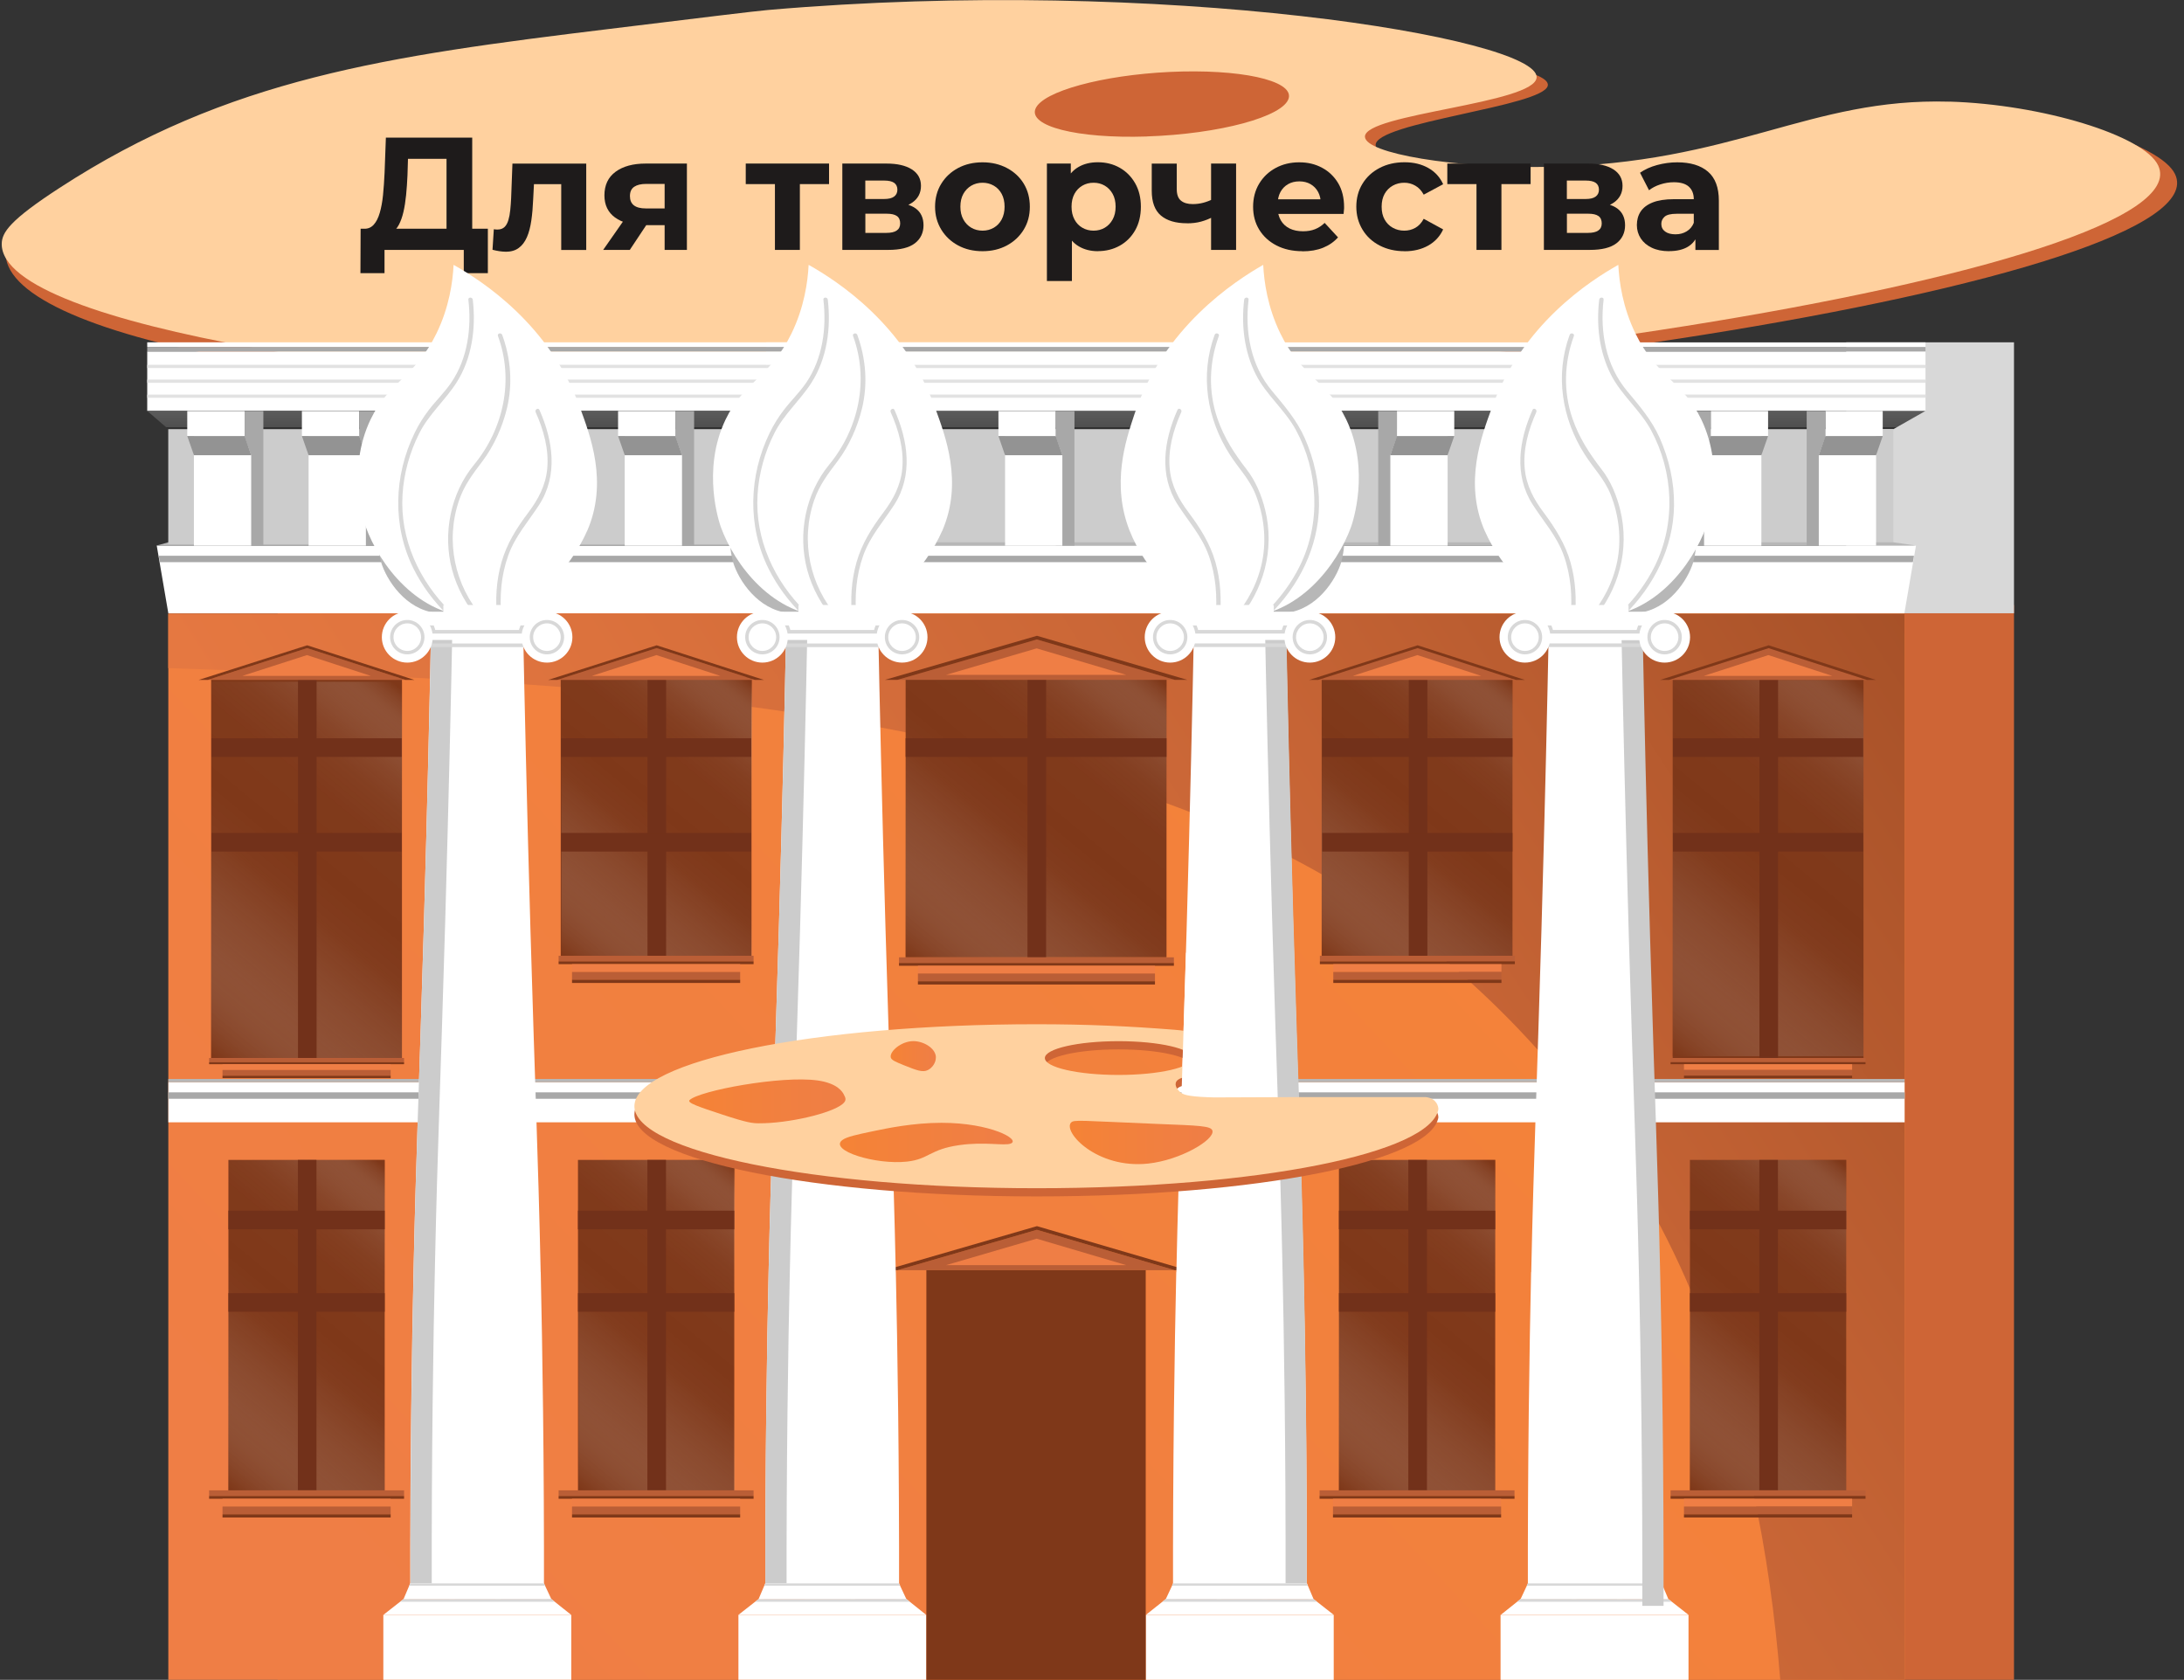 <?xml version="1.0" encoding="UTF-8"?> <svg xmlns="http://www.w3.org/2000/svg" xmlns:xlink="http://www.w3.org/1999/xlink" id="_Слой_1" data-name="Слой 1" viewBox="0 0 351.87 270.63"><rect x="0" y="0" width="351.87" height="270.63" fill="#333333" stroke="none"/><defs><style> .cls-1 { fill: #b7b7b7; } .cls-2 { fill: #939393; } .cls-3 { fill: #fff; } .cls-4 { fill: url(#_Безымянный_градиент_23-4); } .cls-4, .cls-5, .cls-6, .cls-7, .cls-8, .cls-9, .cls-10, .cls-11, .cls-12 { opacity: .5; } .cls-13 { fill: #d8d8d8; } .cls-14 { fill: url(#_Безымянный_градиент_18-4); } .cls-15 { fill: url(#_Безымянный_градиент_18); } .cls-16 { fill: #e2e2e2; } .cls-17 { fill: url(#_Безымянный_градиент_17); } .cls-18 { clip-path: url(#clippath-2); } .cls-19 { fill: #7f3819; } .cls-5 { fill: url(#_Безымянный_градиент_23-2); } .cls-20 { fill: #1e1b1b; } .cls-6 { fill: url(#_Безымянный_градиент_23-3); } .cls-21 { clip-path: url(#clippath-1); } .cls-7 { fill: url(#_Безымянный_градиент_23-9); } .cls-8 { fill: url(#_Безымянный_градиент_23); } .cls-22 { stroke: #72311a; stroke-miterlimit: 10; stroke-width: 3px; } .cls-22, .cls-23 { fill: none; } .cls-9 { fill: url(#_Безымянный_градиент_23-7); } .cls-24 { fill: #ffd19f; } .cls-25 { fill: #ef7e45; } .cls-26 { clip-path: url(#clippath); } .cls-10 { fill: url(#_Безымянный_градиент_23-6); } .cls-27 { clip-path: url(#clippath-3); } .cls-28 { fill: url(#_Безымянный_градиент_18-3); } .cls-29 { fill: url(#_Безымянный_градиент_18-5); } .cls-30 { fill: #ccc; } .cls-11 { fill: url(#_Безымянный_градиент_23-5); } .cls-31 { fill: #ce6536; } .cls-32 { fill: url(#_Безымянный_градиент_33); } .cls-33 { fill: #a8a8a8; } .cls-34 { fill: url(#_Безымянный_градиент_18-2); } .cls-12 { fill: url(#_Безымянный_градиент_23-8); } .cls-35 { fill: #ba5e36; } </style><linearGradient id="_Безымянный_градиент_17" data-name="Безымянный градиент 17" x1="166.97" y1="-77.36" x2="166.97" y2="209.15" gradientUnits="userSpaceOnUse"><stop offset=".44" stop-color="#adadad"></stop><stop offset=".45" stop-color="#a7a7a7"></stop><stop offset=".47" stop-color="#989898"></stop><stop offset=".48" stop-color="#7f7f7f"></stop><stop offset=".5" stop-color="#5d5d5d"></stop><stop offset=".51" stop-color="#4f4f4f"></stop><stop offset=".51" stop-color="#434343"></stop><stop offset=".51" stop-color="#303030"></stop></linearGradient><linearGradient id="_Безымянный_градиент_18" data-name="Безымянный градиент 18" x1="262.48" y1="95.73" x2="57.46" y2="286.84" gradientUnits="userSpaceOnUse"><stop offset="0" stop-color="#f58336"></stop><stop offset=".93" stop-color="#ef7e45"></stop></linearGradient><linearGradient id="_Безымянный_градиент_33" data-name="Безымянный градиент 33" x1="387.41" y1="327.69" x2="-45.23" y2="47.13" gradientTransform="translate(0 369.49) scale(1 -1)" gradientUnits="userSpaceOnUse"><stop offset="0" stop-color="#7f3819"></stop><stop offset="0" stop-color="#7f3819"></stop><stop offset=".19" stop-color="#a75128"></stop><stop offset=".37" stop-color="#c66435"></stop><stop offset=".54" stop-color="#dc723d"></stop><stop offset=".71" stop-color="#ea7b43"></stop><stop offset=".86" stop-color="#ef7e45"></stop></linearGradient><linearGradient id="_Безымянный_градиент_23" data-name="Безымянный градиент 23" x1="199.02" y1="249.07" x2="250.56" y2="186.49" gradientUnits="userSpaceOnUse"><stop offset=".22" stop-color="#7f3819"></stop><stop offset=".23" stop-color="#844022" stop-opacity=".96"></stop><stop offset=".31" stop-color="#b08471" stop-opacity=".62"></stop><stop offset=".38" stop-color="#d2b9ae" stop-opacity=".35"></stop><stop offset=".46" stop-color="#eadfdb" stop-opacity=".16"></stop><stop offset=".52" stop-color="#f9f7f5" stop-opacity=".04"></stop><stop offset=".58" stop-color="#fff" stop-opacity="0"></stop><stop offset=".69" stop-color="#fcfbfb" stop-opacity=".02"></stop><stop offset=".75" stop-color="#f5efed" stop-opacity=".08"></stop><stop offset=".79" stop-color="#e8dbd6" stop-opacity=".18"></stop><stop offset=".82" stop-color="#d5bfb5" stop-opacity=".32"></stop><stop offset=".86" stop-color="#bd9989" stop-opacity=".51"></stop><stop offset=".88" stop-color="#a06c55" stop-opacity=".74"></stop><stop offset=".91" stop-color="#7f3819"></stop></linearGradient><linearGradient id="_Безымянный_градиент_23-2" data-name="Безымянный градиент 23" x1="135.46" y1="169.99" x2="190.83" y2="102.75" xlink:href="#_Безымянный_градиент_23"></linearGradient><clipPath id="clippath"><rect class="cls-23" x="122.83" y="100.76" width="22.5" height="1.01"></rect></clipPath><clipPath id="clippath-1"><rect class="cls-23" x="65.62" y="100.76" width="22.5" height="1.01"></rect></clipPath><linearGradient id="_Безымянный_градиент_23-3" data-name="Безымянный градиент 23" x1="200.53" y1="165.26" x2="249.42" y2="105.89" xlink:href="#_Безымянный_градиент_23"></linearGradient><linearGradient id="_Безымянный_градиент_23-4" data-name="Безымянный градиент 23" x1="78.04" y1="165.26" x2="126.93" y2="105.89" xlink:href="#_Безымянный_градиент_23"></linearGradient><clipPath id="clippath-2"><rect class="cls-23" x="188.53" y="100.76" width="22.5" height="1.01" transform="translate(399.55 202.54) rotate(-180)"></rect></clipPath><linearGradient id="_Безымянный_градиент_23-5" data-name="Безымянный градиент 23" x1="250.86" y1="181.14" x2="310.69" y2="108.48" xlink:href="#_Безымянный_градиент_23"></linearGradient><clipPath id="clippath-3"><rect class="cls-23" x="245.69" y="100.76" width="22.5" height="1.01" transform="translate(513.87 202.54) rotate(-180)"></rect></clipPath><linearGradient id="_Безымянный_градиент_23-6" data-name="Безымянный градиент 23" x1="15.39" y1="181.43" x2="75.23" y2="108.76" xlink:href="#_Безымянный_градиент_23"></linearGradient><linearGradient id="_Безымянный_градиент_23-7" data-name="Безымянный градиент 23" x1="76.52" x2="128.05" xlink:href="#_Безымянный_градиент_23"></linearGradient><linearGradient id="_Безымянный_градиент_23-8" data-name="Безымянный градиент 23" x1="255.57" x2="307.11" xlink:href="#_Безымянный_градиент_23"></linearGradient><linearGradient id="_Безымянный_градиент_23-9" data-name="Безымянный градиент 23" x1="20.11" x2="71.64" y2="186.49" xlink:href="#_Безымянный_градиент_23"></linearGradient><linearGradient id="_Безымянный_градиент_18-2" data-name="Безымянный градиент 18" x1="172.36" y1="184.05" x2="195.35" y2="184.05" xlink:href="#_Безымянный_градиент_18"></linearGradient><linearGradient id="_Безымянный_градиент_18-3" data-name="Безымянный градиент 18" x1="135.32" y1="184.05" x2="163.17" y2="184.05" xlink:href="#_Безымянный_градиент_18"></linearGradient><linearGradient id="_Безымянный_градиент_18-4" data-name="Безымянный градиент 18" x1="111.04" y1="177.44" x2="136.22" y2="177.44" xlink:href="#_Безымянный_градиент_18"></linearGradient><linearGradient id="_Безымянный_градиент_18-5" data-name="Безымянный градиент 18" x1="143.49" y1="170.15" x2="150.78" y2="170.15" xlink:href="#_Безымянный_градиент_18"></linearGradient></defs><rect class="cls-31" x="44.74" y="97.47" width="279.74" height="173.16"></rect><rect class="cls-13" x="297.45" y="55.15" width="27.03" height="43.65"></rect><g><path class="cls-31" d="m316.4,17.72c-22.85-.66-34.66,10.04-65.21,10.55-14.87.25-29.46-2.15-29.56-4.88-.14-3.69,27.09-6.23,27.74-9.6.96-4.92-52.98-8.87-101.56-6.45C87.62,10.34,16.22,24.13,3.83,35.44c-14.68,13.41,26.26,27.02,112.03,29.52,101.19,2.95,242.78-19.92,234.56-36.92-2.34-4.85-19-9.89-34.02-10.32Zm-131.17,20.55c-11.35,0-19.32-1.57-18.15-3.49s10.62-3.44,21.51-3.56c11.23-.12,20.08,1.34,19.42,3.32-.68,2.03-11.05,3.72-22.78,3.73Z"></path><path class="cls-24" d="m314.08,16.38c-22.68-.66-34.53,10.01-64.86,10.51-14.77.24-29.23-2.15-29.31-4.86-.1-3.72,27.48-5.32,27.66-9.57.27-6.34-60.2-16.37-123.83-10.85-2.08.18-9.93,1.14-25.64,3.06C62.34,9.03,36.76,12.59,9.58,30.28,1.6,35.47.31,37.44.28,39.27c-.19,13.66,69.93,22.89,114.13,24.18,100.48,2.93,241.24-19.86,233.3-36.79-2.26-4.83-18.73-9.85-33.63-10.29Zm-129.31,5.61c-11.31.37-19.17-1.68-17.92-4.52,1.22-2.76,10.74-5.36,21.59-5.88,11.2-.53,19.94,1.32,19.19,4.22-.77,2.98-11.18,5.79-22.87,6.17Z"></path><g><path class="cls-20" d="m58.07,44.01l.03-7.16h20.5v7.16h-3.88v-3.75h-12.77v3.75h-3.88Zm5.07-6.59l-4.47-.57c.62.02,1.13-.2,1.54-.65.41-.45.73-1.08.97-1.9.24-.82.42-1.78.53-2.88.11-1.1.19-2.3.25-3.59l.21-5.66h13.91v16.24h-4.14v-12.82h-6.21l-.08,2.64c-.05,1.12-.12,2.18-.22,3.18s-.24,1.91-.43,2.73c-.19.82-.44,1.51-.74,2.08-.3.57-.68.97-1.12,1.22Z"></path><path class="cls-20" d="m81.44,40.55c-.31,0-.64-.03-.98-.08-.35-.05-.72-.13-1.11-.23l.21-3.31c.1.02.21.03.31.04.1,0,.2.01.28.01.48,0,.86-.14,1.14-.41s.48-.65.62-1.12c.14-.47.24-1.01.3-1.62s.11-1.23.14-1.89l.21-5.58h11.89v13.91h-4.03v-11.58l.91.98h-6.1l.85-1.03-.18,3.49c-.05,1.24-.15,2.38-.3,3.41s-.38,1.93-.71,2.68-.77,1.33-1.32,1.73c-.55.41-1.26.61-2.12.61Z"></path><path class="cls-20" d="m97.18,40.26l3.7-5.3h4.11l-3.52,5.3h-4.29Zm9.9,0v-4.63l.57.65h-3.85c-2,0-3.57-.41-4.71-1.24s-1.71-2.02-1.71-3.57c0-1.65.6-2.92,1.8-3.8,1.2-.88,2.81-1.32,4.85-1.32h6.64v13.91h-3.59Zm0-5.87v-5.79l.57,1.03h-3.54c-.83,0-1.47.15-1.93.46-.46.31-.69.81-.69,1.5,0,1.33.85,1.99,2.56,1.99h3.59l-.57.8Z"></path><path class="cls-20" d="m124.85,40.26v-11.53l.91.93h-5.61v-3.31h13.42v3.31h-5.61l.91-.93v11.53h-4.01Z"></path><path class="cls-20" d="m135.71,40.26v-13.91h7.11c1.74,0,3.1.31,4.09.94.98.63,1.47,1.51,1.47,2.65s-.46,2.03-1.38,2.68c-.92.65-2.14.97-3.66.97l.41-.93c1.69,0,2.95.31,3.79.93.84.62,1.25,1.53,1.25,2.71s-.46,2.19-1.4,2.9c-.93.71-2.35,1.06-4.27,1.06h-7.42Zm3.7-8.2h3.05c.71,0,1.24-.13,1.59-.39s.53-.63.53-1.11-.18-.87-.53-1.11c-.35-.24-.88-.36-1.59-.36h-3.05v2.97Zm0,5.46h3.39c.74,0,1.3-.12,1.67-.38.37-.25.56-.63.56-1.15s-.17-.93-.52-1.18-.89-.38-1.63-.38h-3.46v3.08Z"></path><path class="cls-20" d="m158.3,40.47c-1.48,0-2.8-.31-3.94-.93-1.15-.62-2.05-1.47-2.71-2.55-.66-1.08-1-2.31-1-3.68s.33-2.63,1-3.71c.66-1.08,1.57-1.92,2.71-2.53,1.15-.61,2.46-.92,3.94-.92s2.77.31,3.93.92c1.15.61,2.06,1.45,2.71,2.52.65,1.07.98,2.31.98,3.72s-.33,2.61-.98,3.68c-.66,1.08-1.56,1.93-2.71,2.55-1.16.62-2.46.93-3.93.93Zm0-3.31c.67,0,1.27-.16,1.81-.47.53-.31.96-.75,1.27-1.33s.47-1.26.47-2.06-.16-1.5-.47-2.07-.73-1.01-1.27-1.32c-.54-.31-1.14-.47-1.81-.47s-1.28.16-1.81.47c-.53.31-.96.75-1.28,1.32-.32.57-.48,1.26-.48,2.07s.16,1.48.48,2.06c.32.58.75,1.02,1.28,1.33.53.31,1.14.47,1.81.47Z"></path><path class="cls-20" d="m168.67,45.28v-18.93h3.85v2.84l-.08,4.14.26,4.11v7.83h-4.03Zm8.22-4.81c-1.17,0-2.2-.26-3.08-.78-.88-.52-1.56-1.31-2.06-2.37-.49-1.06-.74-2.4-.74-4.02s.23-2.98.7-4.03c.47-1.05,1.14-1.84,2.02-2.35.88-.52,1.93-.78,3.15-.78,1.31,0,2.49.3,3.53.89s1.87,1.43,2.48,2.5c.61,1.07.92,2.33.92,3.77s-.31,2.73-.92,3.8c-.61,1.07-1.44,1.9-2.48,2.48s-2.22.88-3.53.88Zm-.7-3.31c.67,0,1.27-.16,1.8-.47.53-.31.95-.75,1.27-1.33.32-.58.48-1.26.48-2.06s-.16-1.5-.48-2.07c-.32-.57-.74-1.01-1.27-1.32-.53-.31-1.12-.47-1.8-.47s-1.28.16-1.81.47c-.53.31-.96.75-1.27,1.32s-.47,1.26-.47,2.07.16,1.48.47,2.06.73,1.02,1.27,1.33c.53.31,1.14.47,1.81.47Z"></path><path class="cls-20" d="m191.24,35.97c-1.83,0-3.23-.42-4.21-1.25s-1.47-2.17-1.47-3.99v-4.37h4.03v4.11c0,.86.22,1.48.67,1.85s1.08.56,1.89.56c.59,0,1.15-.07,1.69-.21.54-.14,1.06-.34,1.56-.59v2.87c-.57.31-1.2.56-1.89.75s-1.45.28-2.28.28Zm3.88,4.29v-13.91h4.03v13.91h-4.03Z"></path><path class="cls-20" d="m209.83,40.47c-1.59,0-2.98-.31-4.18-.93-1.2-.62-2.12-1.47-2.78-2.55-.66-1.08-.98-2.31-.98-3.68s.32-2.63.97-3.71c.65-1.08,1.53-1.92,2.65-2.53,1.12-.61,2.39-.92,3.8-.92s2.59.29,3.68.87c1.09.58,1.96,1.41,2.6,2.48s.96,2.37.96,3.87c0,.16,0,.33-.03.53-.02.2-.04.38-.05.56h-11.3v-2.35h9.18l-1.55.7c0-.72-.15-1.35-.44-1.89s-.7-.95-1.21-1.25c-.52-.3-1.12-.45-1.81-.45s-1.3.15-1.82.45-.93.72-1.23,1.27c-.29.54-.44,1.19-.44,1.93v.62c0,.76.17,1.43.5,2s.81,1.02,1.42,1.32c.61.3,1.33.45,2.16.45.74,0,1.39-.11,1.95-.34.56-.22,1.07-.56,1.54-1.01l2.15,2.33c-.64.72-1.44,1.28-2.4,1.67-.97.39-2.08.58-3.33.58Z"></path><path class="cls-20" d="m226.28,40.47c-1.5,0-2.83-.31-4.01-.92-1.17-.61-2.09-1.46-2.75-2.55-.66-1.09-1-2.32-1-3.7s.33-2.63,1-3.71c.66-1.08,1.58-1.92,2.75-2.53,1.17-.61,2.51-.92,4.01-.92s2.74.31,3.83.92c1.09.61,1.89,1.49,2.4,2.62l-3.13,1.68c-.36-.65-.81-1.14-1.36-1.45-.54-.31-1.13-.47-1.77-.47-.69,0-1.31.16-1.86.47-.55.31-.99.75-1.31,1.32-.32.57-.48,1.26-.48,2.07s.16,1.5.48,2.07c.32.57.75,1.01,1.31,1.32.55.31,1.17.47,1.86.47.64,0,1.23-.15,1.77-.45.54-.3,1-.79,1.36-1.46l3.13,1.71c-.52,1.12-1.32,1.99-2.4,2.6-1.09.61-2.36.92-3.83.92Z"></path><path class="cls-20" d="m237.88,40.26v-11.53l.91.93h-5.61v-3.31h13.42v3.31h-5.61l.91-.93v11.53h-4.01Z"></path><path class="cls-20" d="m248.74,40.26v-13.91h7.11c1.74,0,3.1.31,4.09.94.98.63,1.47,1.51,1.47,2.65s-.46,2.03-1.38,2.68c-.92.65-2.14.97-3.66.97l.41-.93c1.69,0,2.95.31,3.79.93.84.62,1.25,1.53,1.25,2.71s-.46,2.19-1.4,2.9c-.93.71-2.35,1.06-4.27,1.06h-7.42Zm3.7-8.2h3.05c.71,0,1.24-.13,1.59-.39s.53-.63.53-1.11-.18-.87-.53-1.11c-.35-.24-.88-.36-1.59-.36h-3.05v2.97Zm0,5.46h3.39c.74,0,1.3-.12,1.67-.38.37-.25.56-.63.56-1.15s-.17-.93-.52-1.18-.89-.38-1.63-.38h-3.46v3.08Z"></path><path class="cls-20" d="m268.91,40.47c-1.09,0-2.02-.19-2.79-.56-.78-.37-1.37-.88-1.78-1.51-.41-.64-.62-1.35-.62-2.15s.2-1.55.61-2.17c.41-.62,1.05-1.11,1.93-1.46.88-.35,2.03-.53,3.44-.53h3.7v2.35h-3.26c-.95,0-1.6.16-1.95.47-.35.31-.53.7-.53,1.16,0,.52.2.93.61,1.23.4.3.96.45,1.67.45s1.28-.16,1.81-.48c.53-.32.92-.79,1.16-1.41l.62,1.86c-.29.9-.83,1.58-1.6,2.04s-1.78.7-3,.7Zm4.24-.21v-2.71l-.26-.59v-4.86c0-.86-.26-1.53-.79-2.02-.53-.48-1.33-.72-2.42-.72-.74,0-1.47.12-2.18.35-.72.23-1.32.55-1.82.94l-1.45-2.82c.76-.53,1.67-.95,2.74-1.24,1.07-.29,2.15-.44,3.26-.44,2.12,0,3.77.5,4.94,1.5,1.17,1,1.76,2.56,1.76,4.68v7.94h-3.77Z"></path></g></g><g><g><rect class="cls-3" x="23.72" y="56.62" width="177.84" height="9.58"></rect><rect class="cls-33" x="23.72" y="55.89" width="177.84" height=".73"></rect><rect class="cls-3" x="23.72" y="55.15" width="177.84" height=".73"></rect><g><polygon class="cls-3" points="201.55 87.89 25.25 87.89 27.12 98.81 201.55 98.81 201.55 87.89"></polygon><polygon class="cls-33" points="201.55 89.53 25.57 89.53 25.75 90.57 201.55 90.57 201.55 89.53"></polygon><polygon class="cls-1" points="201.55 87.37 27.12 87.37 25.25 87.89 201.55 87.89 201.55 87.37"></polygon></g><rect class="cls-16" x="23.72" y="63.57" width="177.84" height=".52"></rect><rect class="cls-16" x="23.72" y="61.15" width="177.84" height=".52"></rect><rect class="cls-16" x="23.72" y="58.77" width="177.84" height=".52"></rect></g><g><rect class="cls-3" x="123.44" y="56.62" width="186.78" height="9.58" transform="translate(433.66 122.82) rotate(-180)"></rect><path class="cls-17" d="m23.72,66.2c95.5,0,191,0,286.5,0l-5.17,2.94H27.12c-1.13-.98-2.27-1.96-3.4-2.94Z"></path><rect class="cls-33" x="123.44" y="55.89" width="186.78" height=".73" transform="translate(433.66 112.51) rotate(-180)"></rect><rect class="cls-3" x="123.44" y="55.15" width="186.78" height=".73" transform="translate(433.66 111.04) rotate(-180)"></rect><rect class="cls-30" x="27.12" y="69.13" width="277.94" height="18.53" transform="translate(332.17 156.8) rotate(180)"></rect><g><polygon class="cls-3" points="123.44 87.89 308.69 87.89 306.81 98.86 123.44 98.86 123.44 87.89"></polygon><polygon class="cls-33" points="123.44 89.53 308.37 89.53 308.19 90.57 123.44 90.57 123.44 89.53"></polygon><polygon class="cls-1" points="123.44 87.37 305.06 87.37 308.69 87.89 123.44 87.89 123.44 87.37"></polygon></g><rect class="cls-16" x="123.44" y="63.57" width="186.78" height=".52" transform="translate(433.66 127.65) rotate(-180)"></rect><rect class="cls-16" x="123.44" y="61.15" width="186.78" height=".52" transform="translate(433.66 122.82) rotate(-180)"></rect><rect class="cls-16" x="123.44" y="58.77" width="186.78" height=".52" transform="translate(433.66 118.07) rotate(-180)"></rect></g></g><rect class="cls-15" x="27.12" y="98.86" width="279.74" height="171.77"></rect><path class="cls-32" d="m286.82,270.63c-1.67-20.77-5.75-41.31-13.59-60.72-8.84-21.9-23-40.77-41.16-55.86-18.87-15.68-40.74-24.62-64.25-30.97-45.78-12.37-93.54-13.85-140.71-15.44v-8.78h279.74v171.77h-20.04Z"></path><g><rect class="cls-3" x="27.12" y="174.35" width="279.74" height="6.46"></rect><rect class="cls-33" x="27.12" y="175.98" width="279.74" height="1.04"></rect><rect class="cls-1" x="27.12" y="173.83" width="279.74" height=".52"></rect></g><g><rect class="cls-3" x="30.17" y="66.22" width="9.24" height="4.04"></rect><rect class="cls-33" x="39.41" y="66.22" width="3.02" height="21.69"></rect><path class="cls-3" d="m40.48,87.91h-9.24v-17.66h8.11c.36,1.03.76,2.06,1.12,3.09v14.57Z"></path><polygon class="cls-2" points="40.48 73.34 31.25 73.34 30.17 70.25 39.41 70.25 40.48 73.34"></polygon></g><g><rect class="cls-3" x="48.64" y="66.22" width="9.24" height="4.04"></rect><rect class="cls-33" x="57.88" y="66.22" width="3.02" height="21.69"></rect><path class="cls-3" d="m58.96,87.91h-9.24v-17.66h8.11c.36,1.03.76,2.06,1.12,3.09v14.57Z"></path><polygon class="cls-2" points="58.96 73.34 49.72 73.34 48.64 70.25 57.88 70.25 58.96 73.34"></polygon></g><g><rect class="cls-3" x="99.58" y="66.22" width="9.24" height="4.04"></rect><rect class="cls-33" x="108.81" y="66.22" width="3.02" height="21.69"></rect><path class="cls-3" d="m109.89,87.91h-9.24v-17.66h8.11c.36,1.03.76,2.06,1.12,3.09v14.57Z"></path><polygon class="cls-2" points="109.89 73.34 100.66 73.34 99.58 70.25 108.81 70.25 109.89 73.34"></polygon></g><g><path class="cls-35" d="m167.05,198.13c-7.49,2.17-14.98,4.34-22.47,6.51h44.7c-7.41-2.17-14.82-4.34-22.23-6.51Z"></path><path class="cls-25" d="m167.01,199.56c-4.86,1.42-9.72,2.84-14.58,4.26h29.01c-4.81-1.42-9.62-2.84-14.42-4.26Z"></path><path class="cls-19" d="m167.06,197.54c-8.17,2.37-16.33,4.73-24.5,7.1h2.02c7.49-2.17,14.98-4.34,22.47-6.51,7.41,2.17,14.82,4.34,22.23,6.51h2.02c-8.08-2.37-16.16-4.73-24.23-7.1Z"></path></g><g><rect class="cls-3" x="160.86" y="66.22" width="9.24" height="4.04"></rect><rect class="cls-33" x="170.09" y="66.22" width="3.02" height="21.69"></rect><path class="cls-3" d="m171.17,87.91h-9.24v-17.66h8.11c.36,1.03.76,2.06,1.12,3.09v14.57Z"></path><polygon class="cls-2" points="171.17 73.34 161.93 73.34 160.86 70.25 170.09 70.25 171.17 73.34"></polygon></g><rect class="cls-19" x="215.72" y="186.87" width="25.18" height="53.27"></rect><rect class="cls-8" x="215.72" y="186.87" width="25.18" height="53.28"></rect><line class="cls-22" x1="228.4" y1="186.87" x2="228.4" y2="240.1"></line><line class="cls-22" x1="215.72" y1="196.55" x2="240.9" y2="196.55"></line><line class="cls-22" x1="215.72" y1="209.83" x2="240.9" y2="209.83"></line><g><rect class="cls-3" x="67.17" y="67.28" width="9.24" height="4.04"></rect><rect class="cls-33" x="76.41" y="67.28" width="3.02" height="21.69"></rect><path class="cls-3" d="m77.49,88.97h-9.24v-17.66h8.11c.36,1.03.76,2.06,1.12,3.09v14.57Z"></path><polygon class="cls-2" points="77.49 74.4 68.25 74.4 67.17 71.31 76.41 71.31 77.49 74.4"></polygon></g><g><rect class="cls-3" x="294.1" y="66.22" width="9.24" height="4.04" transform="translate(597.43 136.47) rotate(-180)"></rect><rect class="cls-33" x="291.07" y="66.22" width="3.02" height="21.69" transform="translate(585.17 154.13) rotate(-180)"></rect><path class="cls-3" d="m293.02,87.91h9.24s0-17.66,0-17.66h-8.11c-.36,1.03-.76,2.06-1.12,3.09,0,4.86,0,9.71,0,14.57Z"></path><polygon class="cls-2" points="293.02 73.34 302.26 73.34 303.33 70.25 294.1 70.25 293.02 73.34"></polygon></g><g><rect class="cls-3" x="275.62" y="66.22" width="9.24" height="4.04" transform="translate(560.48 136.47) rotate(-180)"></rect><rect class="cls-33" x="272.6" y="66.22" width="3.02" height="21.69" transform="translate(548.22 154.13) rotate(-180)"></rect><path class="cls-3" d="m274.54,87.91h9.24s0-17.66,0-17.66h-8.11c-.36,1.03-.76,2.06-1.12,3.09v14.57Z"></path><polygon class="cls-2" points="274.54 73.34 283.78 73.34 284.86 70.25 275.62 70.25 274.54 73.34"></polygon></g><g><rect class="cls-3" x="225.07" y="66.22" width="9.24" height="4.04" transform="translate(459.37 136.47) rotate(-180)"></rect><rect class="cls-33" x="222.04" y="66.22" width="3.02" height="21.69" transform="translate(447.11 154.13) rotate(-180)"></rect><path class="cls-3" d="m223.99,87.91h9.24s0-17.66,0-17.66h-8.11c-.36,1.03-.76,2.06-1.12,3.09,0,4.86,0,9.71,0,14.57Z"></path><polygon class="cls-2" points="223.99 73.34 233.22 73.34 234.3 70.25 225.07 70.25 223.99 73.34"></polygon></g><g><rect class="cls-3" x="206.59" y="67.28" width="9.24" height="4.04" transform="translate(422.42 138.59) rotate(-180)"></rect><rect class="cls-33" x="203.57" y="67.28" width="3.02" height="21.69" transform="translate(410.16 156.25) rotate(-180)"></rect><path class="cls-3" d="m205.51,88.97h9.24s0-17.66,0-17.66h-8.11c-.36,1.03-.76,2.06-1.12,3.09,0,4.86,0,9.71,0,14.57Z"></path><polygon class="cls-2" points="205.51 74.4 214.75 74.4 215.83 71.31 206.59 71.31 205.51 74.4"></polygon></g><g><rect class="cls-3" x="257.09" y="67.28" width="9.24" height="4.04" transform="translate(523.42 138.59) rotate(-180)"></rect><rect class="cls-33" x="254.07" y="67.28" width="3.02" height="21.69" transform="translate(511.16 156.25) rotate(-180)"></rect><path class="cls-3" d="m256.01,88.97h9.24s0-17.66,0-17.66h-8.11c-.36,1.03-.76,2.06-1.12,3.09,0,4.86,0,9.71,0,14.57Z"></path><polygon class="cls-2" points="256.01 74.4 265.25 74.4 266.33 71.31 257.09 71.31 256.01 74.4"></polygon></g><path class="cls-1" d="m196.7,91.48c-1.9-4.27-.21-8.4.61-10.55,2.92-7.69,9.86-11.19,12.07-12.19-.31,1.39-.56,3.49.21,5.68,1.29,3.65,4.17,3.96,5.91,7.53,2.1,4.32.53,8.86.41,9.16-1.18,3.19-4.52,7.66-9.61,7.69-4.76.03-8.32-4.44-9.61-7.32Z"></path><path class="cls-1" d="m253.41,91.48c-1.9-4.27-.21-8.4.61-10.55,2.92-7.69,9.86-11.19,12.07-12.19-.31,1.39-.56,3.49.21,5.68,1.29,3.65,4.17,3.96,5.91,7.53,2.1,4.32.53,8.86.41,9.16-1.18,3.19-4.52,7.66-9.61,7.69-4.76.03-8.32-4.44-9.61-7.32Z"></path><path class="cls-1" d="m137.5,91.48c1.9-4.27.21-8.4-.61-10.55-2.92-7.69-9.86-11.19-12.07-12.19.31,1.39.56,3.49-.21,5.68-1.29,3.65-4.17,3.96-5.91,7.53-2.1,4.32-.53,8.86-.41,9.16,1.18,3.19,4.52,7.66,9.61,7.69,4.76.03,8.32-4.44,9.61-7.32Z"></path><path class="cls-1" d="m80.79,91.48c1.9-4.27.21-8.4-.61-10.55-2.92-7.69-9.86-11.19-12.07-12.19.31,1.39.56,3.49-.21,5.68-1.29,3.65-4.17,3.96-5.91,7.53-2.1,4.32-.53,8.86-.41,9.16,1.18,3.19,4.52,7.66,9.61,7.69,4.76.03,8.32-4.44,9.61-7.32Z"></path><rect class="cls-19" x="90.34" y="109.32" width="30.74" height="44.91"></rect><rect class="cls-19" x="145.91" y="109.32" width="42.03" height="44.91"></rect><rect class="cls-5" x="145.91" y="109.32" width="42.03" height="44.91"></rect><g><path class="cls-3" d="m144.32,204.96c-.42-19.26-.9-29.24-1.65-55.23-.59-20.6-.96-37.3-1.17-47.96h-14.85c-.21,10.65-.57,27.35-1.17,47.96-.75,25.99-1.23,35.97-1.65,55.23-.27,12.25-.56,30.27-.52,52.42h21.54c.04-22.14-.25-40.17-.52-52.42Z"></path><path class="cls-30" d="m127.25,204.96c.42-19.26.9-29.24,1.65-55.23.59-20.6.96-37.3,1.17-47.96h-3.42c-.21,10.65-.57,27.35-1.17,47.96-.75,25.99-1.23,35.97-1.65,55.23-.27,12.25-.56,30.27-.52,52.42h3.42c-.04-22.14.25-40.17.52-52.42Z"></path><g><path class="cls-3" d="m151.78,85.58c3.45-7.88.5-15.41-1.13-19.9-4.86-13.39-15.78-20.43-20.37-23.01-.14,2.74-.69,6.79-2.76,11.05-3.44,7.07-7.69,7.75-10.62,13.87-3.93,8.21-.97,16.73-.77,17.3,2.19,6.03,8.39,14.46,17.82,14.51,8.83.05,15.44-8.38,17.82-13.82Z"></path><path class="cls-13" d="m129.79,98.56c-5.04-4.93-8.17-11.69-7.74-18.82.2-3.44,1.15-6.89,2.72-9.97,1.55-3.06,4.13-5.25,5.96-8.1,2.53-3.95,3.17-8.81,2.64-13.39-.05-.45-.76-.45-.71,0,.53,4.58-.11,9.43-2.74,13.33-1.07,1.58-2.46,2.91-3.62,4.42-.88,1.15-1.66,2.39-2.29,3.7-3.37,6.9-3.63,15-.17,21.92,1.38,2.76,3.26,5.27,5.46,7.42.33.32.83-.18.5-.5h0Z"></path><path class="cls-13" d="m134.99,99.5c-4.56-5.19-6.06-12.36-3.81-18.92.83-2.43,2.24-4.27,3.77-6.29,1.84-2.44,3.21-5.51,3.93-8.48.96-3.94.63-8.07-.76-11.86-.16-.42-.84-.24-.68.19,2.61,7.1.9,14.94-3.85,20.72-3.81,4.64-5.09,11.14-3.54,16.94.81,3.04,2.38,5.84,4.45,8.2.3.34.8-.16.5-.5h0Z"></path><path class="cls-13" d="m137.99,99.62c-.33-3.43-.07-6.89,1.1-10.15,1.13-3.13,3.22-5.42,4.99-8.16,3.05-4.75,2.22-10.34.03-15.27-.18-.42-.79-.06-.61.36,1.28,2.87,2.17,6,1.86,9.17-.26,2.66-1.45,4.88-3.03,6.99-1.88,2.49-3.48,5.02-4.34,8.05s-.99,6-.7,9.02c.04.45.75.45.71,0h0Z"></path></g><g><path class="cls-3" d="m146.02,257.61c-7.94.01-15.87.02-23.81.03.36-.85.72-1.7,1.08-2.55h21.55c.39.84.78,1.68,1.18,2.52Z"></path><path class="cls-3" d="m149.24,260.17h-30.28c1.08-.85,2.16-1.69,3.24-2.54,7.94-.01,15.87-.02,23.81-.03,1.07.86,2.15,1.71,3.22,2.57Z"></path><path class="cls-13" d="m146.59,258.06c-.19-.15-.38-.3-.57-.45-7.94.01-15.87.02-23.81.03-.18.14-.36.28-.54.42h24.92Z"></path><path class="cls-13" d="m145.03,255.48c-.06-.13-.12-.26-.18-.39h-21.55c-.06.13-.11.26-.17.39h21.9Z"></path></g><g><rect class="cls-3" x="122.83" y="98.55" width="22.5" height="3.22"></rect><path class="cls-3" d="m141.52,103.1h-14.91c-2.03-1.07-4.05-2.15-6.08-3.22h27.07c-2.03,1.07-4.06,2.15-6.09,3.22Z"></path><rect class="cls-13" x="126.3" y="101.49" width="15.58" height=".58"></rect><rect class="cls-13" x="126.3" y="103.67" width="15.58" height=".58"></rect><g class="cls-26"><circle class="cls-13" cx="122.83" cy="102.65" r="4.65"></circle><circle class="cls-13" cx="145.33" cy="102.65" r="4.65"></circle></g><circle class="cls-3" cx="122.83" cy="102.65" r="4.1"></circle><path class="cls-13" d="m122.83,99.88c-1.53,0-2.77,1.24-2.77,2.77s1.24,2.77,2.77,2.77,2.77-1.24,2.77-2.77-1.24-2.77-2.77-2.77Zm0,4.99c-1.22,0-2.22-.99-2.22-2.22s.99-2.22,2.22-2.22,2.22.99,2.22,2.22-.99,2.22-2.22,2.22Z"></path><circle class="cls-3" cx="145.33" cy="102.65" r="4.1"></circle><path class="cls-13" d="m145.33,99.88c-1.53,0-2.77,1.24-2.77,2.77s1.24,2.77,2.77,2.77,2.77-1.24,2.77-2.77-1.24-2.77-2.77-2.77Zm0,4.99c-1.22,0-2.22-.99-2.22-2.22s.99-2.22,2.22-2.22,2.22.99,2.22,2.22-.99,2.22-2.22,2.22Z"></path><rect class="cls-3" x="128.64" y="97.47" width="10.74" height="1.39"></rect></g><rect class="cls-3" x="118.97" y="260.17" width="30.28" height="10.45"></rect></g><rect class="cls-19" x="212.94" y="109.32" width="30.74" height="44.91"></rect><g><path class="cls-3" d="m87.11,204.96c-.42-19.26-.9-29.24-1.65-55.23-.59-20.6-.96-37.3-1.17-47.96h-14.85c-.21,10.65-.57,27.35-1.17,47.96-.75,25.99-1.23,35.97-1.65,55.23-.27,12.25-.56,30.27-.52,52.42h21.54c.04-22.14-.25-40.17-.52-52.42Z"></path><path class="cls-30" d="m70.08,203.62c.42-19.26.9-29.24,1.65-55.23.59-20.6.96-37.3,1.17-47.96h-3.42c-.21,10.65-.57,27.35-1.17,47.96-.75,25.99-1.23,35.97-1.65,55.23-.27,12.25-.56,30.27-.52,52.42h3.42c-.04-22.14.25-40.17.52-52.42Z"></path><g><path class="cls-3" d="m94.58,85.58c3.45-7.88.5-15.41-1.13-19.9-4.86-13.39-15.78-20.43-20.37-23.01-.14,2.74-.69,6.79-2.76,11.05-3.44,7.07-7.69,7.75-10.62,13.87-3.93,8.21-.97,16.73-.77,17.3,2.19,6.03,8.39,14.46,17.82,14.51,8.83.05,15.44-8.38,17.82-13.82Z"></path><path class="cls-13" d="m72.59,98.56c-5.04-4.93-8.17-11.69-7.74-18.82.2-3.44,1.15-6.89,2.72-9.97,1.55-3.06,4.13-5.25,5.96-8.1,2.53-3.95,3.17-8.81,2.64-13.39-.05-.45-.76-.45-.71,0,.53,4.58-.11,9.43-2.74,13.33-1.07,1.58-2.46,2.91-3.62,4.42-.88,1.15-1.66,2.39-2.29,3.7-3.37,6.9-3.63,15-.17,21.92,1.38,2.76,3.26,5.27,5.46,7.42.33.32.83-.18.5-.5h0Z"></path><path class="cls-13" d="m77.78,99.5c-4.56-5.19-6.06-12.36-3.81-18.92.83-2.43,2.24-4.27,3.77-6.29,1.84-2.44,3.21-5.51,3.93-8.48.96-3.94.63-8.07-.76-11.86-.16-.42-.84-.24-.68.19,2.61,7.1.9,14.94-3.85,20.72-3.81,4.64-5.09,11.14-3.54,16.94.81,3.04,2.38,5.84,4.45,8.2.3.34.8-.16.5-.5h0Z"></path><path class="cls-13" d="m80.79,99.62c-.33-3.43-.07-6.89,1.1-10.15,1.13-3.13,3.22-5.42,4.99-8.16,3.05-4.75,2.22-10.34.03-15.27-.18-.42-.79-.06-.61.36,1.28,2.87,2.17,6,1.86,9.17-.26,2.66-1.45,4.88-3.03,6.99-1.88,2.49-3.48,5.02-4.34,8.05s-.99,6-.7,9.02c.04.45.75.45.71,0h0Z"></path></g><g><path class="cls-3" d="m88.82,257.61c-7.94.01-15.87.02-23.81.03.36-.85.72-1.7,1.08-2.55h21.55c.39.84.78,1.68,1.18,2.52Z"></path><path class="cls-3" d="m92.04,260.17h-30.28c1.08-.85,2.16-1.69,3.24-2.54,7.94-.01,15.87-.02,23.81-.03,1.07.86,2.15,1.71,3.22,2.57Z"></path><path class="cls-13" d="m89.39,258.06c-.19-.15-.38-.3-.57-.45-7.94.01-15.87.02-23.81.03-.18.14-.36.28-.54.42h24.92Z"></path><path class="cls-13" d="m87.82,255.48c-.06-.13-.12-.26-.18-.39h-21.55c-.06.13-.11.26-.17.39h21.9Z"></path></g><g><rect class="cls-3" x="65.62" y="98.55" width="22.5" height="3.22"></rect><path class="cls-3" d="m84.32,103.1h-14.91c-2.03-1.07-4.05-2.15-6.08-3.22h27.07c-2.03,1.07-4.06,2.15-6.09,3.22Z"></path><rect class="cls-13" x="69.09" y="101.49" width="15.58" height=".58"></rect><rect class="cls-13" x="69.09" y="103.67" width="15.58" height=".58"></rect><g class="cls-21"><circle class="cls-13" cx="65.62" cy="102.65" r="4.65"></circle><circle class="cls-13" cx="88.12" cy="102.65" r="4.65"></circle></g><circle class="cls-3" cx="65.62" cy="102.65" r="4.1"></circle><path class="cls-13" d="m65.62,99.88c-1.53,0-2.77,1.24-2.77,2.77s1.24,2.77,2.77,2.77,2.77-1.24,2.77-2.77-1.24-2.77-2.77-2.77Zm0,4.99c-1.22,0-2.22-.99-2.22-2.22s.99-2.22,2.22-2.22,2.22.99,2.22,2.22-.99,2.22-2.22,2.22Z"></path><circle class="cls-3" cx="88.12" cy="102.65" r="4.1"></circle><path class="cls-13" d="m88.12,99.88c-1.53,0-2.77,1.24-2.77,2.77s1.24,2.77,2.77,2.77,2.77-1.24,2.77-2.77-1.24-2.77-2.77-2.77Zm0,4.99c-1.22,0-2.22-.99-2.22-2.22s.99-2.22,2.22-2.22,2.22.99,2.22,2.22-.99,2.22-2.22,2.22Z"></path><rect class="cls-3" x="71.43" y="97.47" width="10.74" height="1.39"></rect></g><rect class="cls-3" x="61.76" y="260.17" width="30.28" height="10.45"></rect></g><rect class="cls-6" x="212.94" y="109.07" width="30.74" height="44.91"></rect><rect class="cls-4" x="90.45" y="109.07" width="30.74" height="44.91"></rect><g><path class="cls-3" d="m189.53,204.96c.42-19.26.9-29.24,1.65-55.23.59-20.6.96-37.3,1.17-47.96,1.6,0,3.21,0,4.81,0h5.23c1.6,0,3.21,0,4.81,0,.21,10.65.57,27.35,1.17,47.96.75,25.99,1.23,35.97,1.65,55.23.27,12.25.56,30.27.52,52.42-2.72,0-5.44,0-8.16,0-1.74,0-3.49,0-5.23,0h-8.16c-.04-22.14.25-40.17.52-52.42Z"></path><g><path class="cls-3" d="m182.03,85.59c-3.02-7.59-.68-14.61.74-18.85,4.68-14,16.13-21.43,20.75-24.07.14,2.74.69,6.79,2.76,11.05,3.44,7.07,7.69,7.75,10.62,13.87,3.93,8.2.97,16.73.77,17.3-2.19,6.03-8.39,14.46-17.82,14.51-9.24.05-15.49-7.97-17.82-13.82Z"></path><path class="cls-13" d="m204.52,99.06c4.74-4.63,7.9-10.91,7.99-17.61.05-3.73-.79-7.46-2.3-10.87-1.28-2.89-3.25-5.17-5.26-7.58-3.43-4.11-4.4-9.51-3.79-14.72.05-.45-.66-.45-.71,0-.48,4.11,0,8.34,1.88,12.06,1.68,3.31,4.68,5.67,6.46,8.94,3.64,6.71,4.03,14.97.65,21.85-1.36,2.77-3.22,5.27-5.42,7.43-.33.32.17.82.5.5h0Z"></path><path class="cls-13" d="m199.33,100c4.3-4.9,6.07-11.51,4.5-17.88-.57-2.31-1.52-4.61-2.98-6.49-1.98-2.56-3.65-5.12-4.71-8.21-1.49-4.34-1.34-8.99.23-13.28.16-.43-.53-.61-.68-.19-2.39,6.51-1.24,13.55,2.47,19.33,1.4,2.18,3.15,3.92,4.13,6.38,1.35,3.39,1.78,7.17,1.07,10.76-.67,3.37-2.28,6.5-4.54,9.08-.3.34.2.84.5.5h0Z"></path><path class="cls-13" d="m196.53,99.62c.29-3.02.13-6.09-.7-9.02-.86-3.03-2.47-5.55-4.34-8.05-1.58-2.1-2.77-4.33-3.03-6.99-.31-3.17.58-6.3,1.86-9.17.18-.41-.43-.77-.61-.36-2.19,4.92-3.03,10.51.03,15.27,1.76,2.74,3.86,5.03,4.99,8.16,1.17,3.25,1.43,6.72,1.1,10.15-.04.45.66.45.71,0h0Z"></path></g><path class="cls-30" d="m206.6,203.06c-.42-19.26-.9-29.24-1.65-55.23-.59-20.6-.96-37.3-1.17-47.96h3.42c.21,10.65.57,27.35,1.17,47.96.75,25.99,1.23,35.97,1.65,55.23.27,12.25.56,30.27.52,52.42h-3.42c.04-22.14-.25-40.17-.52-52.42Z"></path><g><path class="cls-3" d="m187.83,257.61c7.94.01,15.87.02,23.81.03-.36-.85-.72-1.7-1.08-2.55h-21.55c-.39.84-.78,1.68-1.18,2.52Z"></path><path class="cls-3" d="m184.61,260.17c10.09,0,20.18,0,30.28,0-1.08-.85-2.16-1.69-3.24-2.54-7.94-.01-15.87-.02-23.81-.03-1.07.86-2.15,1.71-3.22,2.57Z"></path><path class="cls-13" d="m187.26,258.06c.19-.15.38-.3.57-.45,7.94.01,15.87.02,23.81.03.18.14.36.28.54.42h-24.92Z"></path><path class="cls-13" d="m188.82,255.48c.06-.13.12-.26.18-.39h21.55c.06.13.11.26.17.39h-21.9Z"></path></g><g><rect class="cls-3" x="188.53" y="98.55" width="22.5" height="3.22" transform="translate(399.55 200.32) rotate(-180)"></rect><path class="cls-3" d="m192.33,103.1c4.97,0,9.94,0,14.91,0,2.03-1.07,4.05-2.15,6.08-3.22h-27.07c2.03,1.07,4.06,2.15,6.09,3.22Z"></path><rect class="cls-13" x="191.98" y="101.49" width="15.58" height=".58" transform="translate(399.54 203.56) rotate(-180)"></rect><rect class="cls-13" x="191.98" y="103.67" width="15.58" height=".58" transform="translate(399.54 207.91) rotate(-180)"></rect><g class="cls-18"><circle class="cls-13" cx="211.03" cy="102.65" r="4.65"></circle><circle class="cls-13" cx="188.53" cy="102.65" r="4.65"></circle></g><circle class="cls-3" cx="211.03" cy="102.65" r="4.1"></circle><path class="cls-13" d="m208.26,102.65c0,1.53,1.24,2.77,2.77,2.77s2.77-1.24,2.77-2.77-1.24-2.77-2.77-2.77-2.77,1.24-2.77,2.77Zm.55,0c0-1.22.99-2.22,2.22-2.22,1.22,0,2.22.99,2.22,2.22,0,1.22-.99,2.22-2.22,2.22-1.22,0-2.22-.99-2.22-2.22Z"></path><circle class="cls-3" cx="188.53" cy="102.65" r="4.1"></circle><path class="cls-13" d="m185.76,102.65c0,1.53,1.24,2.77,2.77,2.77s2.77-1.24,2.77-2.77c0-1.53-1.24-2.77-2.77-2.77s-2.77,1.24-2.77,2.77Zm.55,0c0-1.22.99-2.22,2.22-2.22,1.22,0,2.22.99,2.22,2.22,0,1.22-.99,2.22-2.22,2.22-1.22,0-2.22-.99-2.22-2.22Z"></path><rect class="cls-3" x="194.47" y="97.47" width="10.74" height="1.39" transform="translate(399.69 196.33) rotate(-180)"></rect></g><rect class="cls-3" x="184.61" y="260.17" width="30.28" height="10.45" transform="translate(399.49 530.8) rotate(-180)"></rect></g><rect class="cls-19" x="149.25" y="204.64" width="35.34" height="65.99"></rect><rect class="cls-19" x="269.49" y="109.32" width="30.74" height="61.13"></rect><rect class="cls-11" x="269.49" y="109.54" width="30.74" height="60.63"></rect><g><path class="cls-3" d="m246.7,204.96c.42-19.26.9-29.24,1.65-55.23.59-20.6.96-37.3,1.17-47.96,1.6,0,3.21,0,4.81,0h5.23c1.6,0,3.21,0,4.81,0,.21,10.65.57,27.35,1.17,47.96.75,25.99,1.23,35.97,1.65,55.23.27,12.25.56,30.27.52,52.42-2.72,0-5.44,0-8.16,0-1.74,0-3.49,0-5.23,0h-8.16c-.04-22.14.25-40.17.52-52.42Z"></path><g><path class="cls-3" d="m239.23,85.58c-3.45-7.88-.5-15.41,1.13-19.9,4.86-13.39,15.78-20.43,20.37-23.01.14,2.74.69,6.79,2.76,11.05,3.44,7.07,7.69,7.75,10.62,13.87,3.93,8.21.97,16.73.77,17.3-2.19,6.03-8.39,14.46-17.82,14.51-8.83.05-15.44-8.38-17.82-13.82Z"></path><path class="cls-13" d="m261.72,99.06c4.74-4.63,7.9-10.91,7.99-17.61.05-3.73-.79-7.46-2.3-10.87-1.28-2.89-3.25-5.17-5.26-7.58-3.43-4.11-4.4-9.51-3.79-14.72.05-.45-.66-.45-.71,0-.48,4.11,0,8.34,1.88,12.06,1.68,3.31,4.68,5.67,6.46,8.94,3.64,6.71,4.03,14.97.65,21.85-1.36,2.77-3.22,5.27-5.42,7.43-.33.32.17.82.5.5h0Z"></path><path class="cls-13" d="m256.53,100c4.3-4.9,6.07-11.51,4.5-17.88-.57-2.31-1.52-4.61-2.98-6.49-1.98-2.56-3.65-5.12-4.71-8.21-1.49-4.34-1.34-8.99.23-13.28.16-.43-.53-.61-.68-.19-2.39,6.51-1.24,13.55,2.47,19.33,1.4,2.18,3.15,3.92,4.13,6.38,1.35,3.39,1.78,7.17,1.07,10.76-.67,3.37-2.28,6.5-4.54,9.08-.3.34.2.84.5.5h0Z"></path><path class="cls-13" d="m253.73,99.62c.29-3.02.13-6.09-.7-9.02s-2.47-5.55-4.34-8.05c-1.58-2.1-2.77-4.33-3.03-6.99-.31-3.17.58-6.3,1.86-9.17.18-.41-.43-.77-.61-.36-2.19,4.92-3.03,10.51.03,15.27,1.76,2.74,3.86,5.03,4.99,8.16,1.17,3.25,1.43,6.72,1.1,10.15-.04.45.66.45.71,0h0Z"></path></g><g><path class="cls-3" d="m244.99,257.61c7.94.01,15.87.02,23.81.03-.36-.85-.72-1.7-1.08-2.55h-21.55c-.39.84-.78,1.68-1.18,2.52Z"></path><path class="cls-3" d="m241.77,260.17c10.09,0,20.18,0,30.28,0-1.08-.85-2.16-1.69-3.24-2.54-7.94-.01-15.87-.02-23.81-.03-1.07.86-2.15,1.71-3.22,2.57Z"></path><path class="cls-13" d="m244.42,258.06c.19-.15.38-.3.57-.45,7.94.01,15.87.02,23.81.03.18.14.36.28.54.42h-24.92Z"></path><path class="cls-13" d="m245.98,255.48c.06-.13.12-.26.18-.39h21.55c.06.13.11.26.17.39h-21.9Z"></path></g><path class="cls-30" d="m264.08,206.29c-.42-19.26-.9-29.24-1.65-55.23-.59-20.6-.96-37.3-1.17-47.96,1.14,0,2.28,0,3.42,0,.21,10.65.57,27.35,1.17,47.96.75,25.99,1.23,35.97,1.65,55.23.27,12.25.56,30.27.52,52.42h-3.42c.04-22.14-.25-40.17-.52-52.42Z"></path><g><rect class="cls-3" x="245.69" y="98.55" width="22.5" height="3.22" transform="translate(513.87 200.32) rotate(-180)"></rect><path class="cls-3" d="m249.49,103.1c4.97,0,9.94,0,14.91,0,2.03-1.07,4.05-2.15,6.08-3.22h-27.07c2.03,1.07,4.06,2.15,6.09,3.22Z"></path><rect class="cls-13" x="249.14" y="101.49" width="15.58" height=".58" transform="translate(513.86 203.56) rotate(-180)"></rect><rect class="cls-13" x="249.14" y="103.67" width="15.58" height=".58" transform="translate(513.86 207.91) rotate(-180)"></rect><g class="cls-27"><circle class="cls-13" cx="268.19" cy="102.65" r="4.65"></circle><circle class="cls-13" cx="245.69" cy="102.65" r="4.65"></circle></g><circle class="cls-3" cx="268.19" cy="102.65" r="4.1"></circle><path class="cls-13" d="m265.42,102.65c0,1.53,1.24,2.77,2.77,2.77s2.77-1.24,2.77-2.77-1.24-2.77-2.77-2.77-2.77,1.24-2.77,2.77Zm.55,0c0-1.22.99-2.22,2.22-2.22,1.22,0,2.22.99,2.22,2.22,0,1.22-.99,2.22-2.22,2.22-1.22,0-2.22-.99-2.22-2.22Z"></path><circle class="cls-3" cx="245.69" cy="102.65" r="4.1"></circle><path class="cls-13" d="m242.92,102.65c0,1.53,1.24,2.77,2.77,2.77s2.77-1.24,2.77-2.77c0-1.53-1.24-2.77-2.77-2.77s-2.77,1.24-2.77,2.77Zm.55,0c0-1.22.99-2.22,2.22-2.22,1.22,0,2.22.99,2.22,2.22,0,1.22-.99,2.22-2.22,2.22-1.22,0-2.22-.99-2.22-2.22Z"></path><rect class="cls-3" x="251.63" y="97.47" width="10.74" height="1.39" transform="translate(514.01 196.33) rotate(-180)"></rect></g><rect class="cls-3" x="241.77" y="260.17" width="30.28" height="10.45" transform="translate(513.81 530.8) rotate(-180)"></rect></g><rect class="cls-19" x="34.02" y="109.32" width="30.74" height="61.13"></rect><rect class="cls-10" x="34.02" y="109.83" width="30.74" height="60.63"></rect><rect class="cls-19" x="272.27" y="186.87" width="25.18" height="53.27"></rect><rect class="cls-19" x="93.12" y="186.87" width="25.18" height="53.27"></rect><rect class="cls-9" x="93.21" y="186.87" width="25.18" height="53.28"></rect><rect class="cls-12" x="272.27" y="186.87" width="25.18" height="53.28"></rect><rect class="cls-19" x="36.8" y="186.87" width="25.18" height="53.27"></rect><line class="cls-22" x1="105.8" y1="186.87" x2="105.8" y2="240.1"></line><rect class="cls-7" x="36.8" y="186.87" width="25.18" height="53.28"></rect><line class="cls-22" x1="93.12" y1="196.55" x2="118.3" y2="196.55"></line><line class="cls-22" x1="93.12" y1="209.83" x2="118.3" y2="209.83"></line><line class="cls-22" x1="49.49" y1="186.87" x2="49.49" y2="240.1"></line><line class="cls-22" x1="36.8" y1="196.55" x2="61.98" y2="196.55"></line><line class="cls-22" x1="36.8" y1="209.83" x2="61.98" y2="209.83"></line><path class="cls-31" d="m231.73,180c.02-.21-.06-.6-.3-.98-.57-.9-1.7-.95-1.81-.95-6.89-.01-13.79,0-20.72,0-4.42.01-8.83.03-13.23.05,0,0-.28,0-1.05-.03-3.5-.13-4.05-.5-4.38-.75-.21-.16-.98-.86-.81-1.55.42-1.8,6.97-.75,7.85-3.18.24-.64.06-1.17,0-1.38-.36-1.11-1.17-1.85-2.23-2.48-.92-.55-1.84-.84-2.5-1-1.21-.29-2.08-.44-3.33-.53-7.23-.57-14-.89-22.21-.89-35.79,0-64.8,5.91-64.8,13.21s29.01,13.21,64.8,13.21,63.58-5.67,64.74-12.76Zm-51.52-5.5c-6.56,0-11.87-1.22-11.87-2.72s5.32-2.72,11.87-2.72,11.87,1.22,11.87,2.72-5.32,2.72-11.87,2.72Z"></path><path class="cls-24" d="m231.73,178.68c.02-.21-.06-.6-.3-.98-.57-.9-1.7-.95-1.81-.95-6.89-.01-13.79,0-20.72,0-4.42.01-8.83.03-13.23.05,0,0-.28,0-1.05-.03-3.5-.13-4.05-.5-4.38-.75-.21-.16-.98-.86-.81-1.55.42-1.8,6.97-.75,7.85-3.18.24-.64.06-1.17,0-1.38-.36-1.11-1.17-1.85-2.23-2.48-.92-.55-1.84-.84-2.5-1-1.21-.29-2.08-.44-3.33-.53-7.23-.57-14-.89-22.21-.89-35.79,0-64.8,5.91-64.8,13.21s29.01,13.21,64.8,13.21,63.58-5.67,64.74-12.76Zm-51.52-5.5c-6.56,0-11.87-1.22-11.87-2.72s5.32-2.72,11.87-2.72,11.87,1.22,11.87,2.72-5.32,2.72-11.87,2.72Z"></path><path class="cls-34" d="m172.56,180.85c-1.35,1.5,4.14,7.49,12.41,6.61,5.24-.56,10.74-3.84,10.37-5.29-.2-.79-2.11-.83-8.89-1.1-12.45-.51-13.44-.72-13.89-.21Z"></path><path class="cls-28" d="m162.85,184.23c-1.05.42-4.13-.34-8.32.26-4.79.69-4.85,2.26-8.39,2.65-5.09.56-12.56-1.79-10.46-3.45.7-.55,2.42-.91,5-1.45,2.25-.47,6.45-1.35,11.02-1.35,7.92,0,12.78,2.7,11.15,3.34Z"></path><path class="cls-14" d="m135.8,177.82c-1.79,1.56-8.85,3.18-13.53,3.15-.98,0-1.88-.08-5.84-1.39-3.89-1.28-5.77-1.91-5.33-2.35,1.53-1.51,14.78-3.99,20.64-3.16,3.26.46,4.02,1.9,4.2,2.24.29.55.5.95-.14,1.51Z"></path><path class="cls-29" d="m150.78,170.34c.02.83-.55,1.68-1.28,2.05-.86.43-1.85.03-3.83-.76-1.38-.56-2.07-.84-2.16-1.29-.19-.97,1.69-2.6,3.64-2.61,1.62,0,3.59,1.11,3.64,2.61Z"></path><path class="cls-3" d="m200.23,175.85c-3.28-.1-6.56-.2-9.85-.3.23-7.35.46-14.71.7-22.06h11.26c-.7,7.45-1.41,14.91-2.11,22.36Z"></path><line class="cls-22" x1="167.04" y1="109.32" x2="167.04" y2="154.23"></line><line class="cls-22" x1="187.94" y1="120.44" x2="145.91" y2="120.44"></line><line class="cls-22" x1="228.47" y1="109.32" x2="228.47" y2="154.23"></line><line class="cls-22" x1="213.03" y1="120.44" x2="243.68" y2="120.44"></line><line class="cls-22" x1="213.03" y1="135.69" x2="243.68" y2="135.69"></line><line class="cls-22" x1="105.82" y1="109.32" x2="105.82" y2="154.23"></line><line class="cls-22" x1="90.38" y1="120.44" x2="121.03" y2="120.44"></line><line class="cls-22" x1="90.38" y1="135.69" x2="121.03" y2="135.69"></line><line class="cls-22" x1="284.97" y1="109.32" x2="284.97" y2="170.45"></line><line class="cls-22" x1="269.53" y1="120.44" x2="300.18" y2="120.44"></line><line class="cls-22" x1="269.53" y1="135.69" x2="300.18" y2="135.69"></line><line class="cls-22" x1="284.95" y1="186.87" x2="284.95" y2="240.1"></line><line class="cls-22" x1="272.27" y1="196.55" x2="297.45" y2="196.55"></line><line class="cls-22" x1="272.27" y1="209.83" x2="297.45" y2="209.83"></line><line class="cls-22" x1="49.51" y1="109.32" x2="49.51" y2="170.45"></line><line class="cls-22" x1="34.07" y1="120.44" x2="64.72" y2="120.44"></line><line class="cls-22" x1="34.07" y1="135.69" x2="64.72" y2="135.69"></line><g><path class="cls-35" d="m167.05,103.02c-7.49,2.17-14.98,4.34-22.47,6.51h44.7c-7.41-2.17-14.82-4.34-22.23-6.51Z"></path><path class="cls-25" d="m167.01,104.46c-4.86,1.42-9.72,2.84-14.58,4.26h29.01c-4.81-1.42-9.62-2.84-14.42-4.26Z"></path><path class="cls-19" d="m167.06,102.43c-8.17,2.37-16.33,4.73-24.5,7.1h2.02c7.49-2.17,14.98-4.34,22.47-6.51,7.41,2.17,14.82,4.34,22.23,6.51h2.02c-8.08-2.37-16.16-4.73-24.23-7.1Z"></path></g><g><path class="cls-35" d="m228.4,104.42c-5.34,1.71-10.69,3.41-16.03,5.12h31.88c-5.28-1.71-10.57-3.41-15.85-5.12Z"></path><path class="cls-25" d="m228.36,105.54c-3.47,1.12-6.93,2.23-10.4,3.35h20.69c-3.43-1.12-6.86-2.23-10.29-3.35Z"></path><path class="cls-19" d="m228.4,103.96c-5.83,1.86-11.65,3.72-17.48,5.58h1.44c5.34-1.71,10.69-3.41,16.03-5.12,5.28,1.71,10.57,3.41,15.85,5.12h1.44c-5.76-1.86-11.52-3.72-17.28-5.58Z"></path></g><g><path class="cls-35" d="m284.95,104.42c-5.34,1.71-10.69,3.41-16.03,5.12h31.88c-5.28-1.71-10.57-3.41-15.85-5.12Z"></path><path class="cls-25" d="m284.91,105.54c-3.47,1.12-6.93,2.23-10.4,3.35h20.69c-3.43-1.12-6.86-2.23-10.29-3.35Z"></path><path class="cls-19" d="m284.95,103.96c-5.83,1.86-11.65,3.72-17.48,5.58h1.44c5.34-1.71,10.69-3.41,16.03-5.12,5.28,1.71,10.57,3.41,15.85,5.12h1.44c-5.76-1.86-11.52-3.72-17.28-5.58Z"></path></g><g><path class="cls-35" d="m105.79,104.42c-5.34,1.71-10.69,3.41-16.03,5.12h31.88c-5.28-1.71-10.57-3.41-15.85-5.12Z"></path><path class="cls-25" d="m105.76,105.54c-3.47,1.12-6.93,2.23-10.4,3.35h20.69c-3.43-1.12-6.86-2.23-10.29-3.35Z"></path><path class="cls-19" d="m105.8,103.96c-5.83,1.86-11.65,3.72-17.48,5.58h1.44c5.34-1.71,10.69-3.41,16.03-5.12,5.28,1.71,10.57,3.41,15.85,5.12h1.44c-5.76-1.86-11.52-3.72-17.28-5.58Z"></path></g><g><path class="cls-35" d="m49.48,104.42c-5.34,1.71-10.69,3.41-16.03,5.12h31.88c-5.28-1.71-10.57-3.41-15.85-5.12Z"></path><path class="cls-25" d="m49.45,105.54c-3.47,1.12-6.93,2.23-10.4,3.35h20.69c-3.43-1.12-6.86-2.23-10.29-3.35Z"></path><path class="cls-19" d="m49.49,103.96c-5.83,1.86-11.65,3.72-17.48,5.58h1.44c5.34-1.71,10.69-3.41,16.03-5.12,5.28,1.71,10.57,3.41,15.85,5.12h1.44c-5.76-1.86-11.52-3.72-17.28-5.58Z"></path></g><g><rect class="cls-35" x="144.84" y="154.23" width="44.29" height=".91"></rect><rect class="cls-19" x="144.84" y="155.14" width="44.29" height=".45"></rect><rect class="cls-25" x="147.89" y="155.59" width="38.19" height="1.25"></rect><rect class="cls-35" x="147.89" y="156.84" width="38.19" height="1.25"></rect><rect class="cls-19" x="147.89" y="158.09" width="38.19" height=".52"></rect></g><g><rect class="cls-35" x="212.65" y="153.98" width="31.41" height=".91"></rect><rect class="cls-19" x="212.65" y="154.88" width="31.41" height=".45"></rect><rect class="cls-25" x="214.81" y="155.33" width="27.09" height="1.25"></rect><rect class="cls-35" x="214.81" y="156.59" width="27.09" height="1.25"></rect><rect class="cls-19" x="214.81" y="157.84" width="27.09" height=".52"></rect></g><g><rect class="cls-35" x="90" y="153.98" width="31.41" height=".91"></rect><rect class="cls-19" x="90" y="154.88" width="31.41" height=".45"></rect><rect class="cls-25" x="92.16" y="155.33" width="27.09" height="1.25"></rect><rect class="cls-35" x="92.16" y="156.59" width="27.09" height="1.25"></rect><rect class="cls-19" x="92.16" y="157.84" width="27.09" height=".52"></rect></g><g><rect class="cls-35" x="90" y="240.1" width="31.41" height=".91"></rect><rect class="cls-19" x="90" y="241.01" width="31.41" height=".45"></rect><rect class="cls-25" x="92.16" y="241.46" width="27.09" height="1.25"></rect><rect class="cls-35" x="92.16" y="242.71" width="27.09" height="1.25"></rect><rect class="cls-19" x="92.16" y="243.96" width="27.09" height=".52"></rect></g><g><rect class="cls-35" x="33.69" y="240.1" width="31.41" height=".91"></rect><rect class="cls-19" x="33.69" y="241.01" width="31.41" height=".45"></rect><rect class="cls-25" x="35.85" y="241.46" width="27.09" height="1.25"></rect><rect class="cls-35" x="35.85" y="242.71" width="27.09" height="1.25"></rect><rect class="cls-19" x="35.85" y="243.96" width="27.09" height=".52"></rect></g><g><rect class="cls-35" x="212.6" y="240.1" width="31.41" height=".91"></rect><rect class="cls-19" x="212.6" y="241.01" width="31.41" height=".45"></rect><rect class="cls-25" x="214.76" y="241.46" width="27.09" height="1.25"></rect><rect class="cls-35" x="214.76" y="242.71" width="27.09" height="1.25"></rect><rect class="cls-19" x="214.76" y="243.96" width="27.09" height=".52"></rect></g><g><rect class="cls-35" x="269.15" y="240.1" width="31.41" height=".91"></rect><rect class="cls-19" x="269.15" y="241.01" width="31.41" height=".45"></rect><rect class="cls-25" x="271.31" y="241.46" width="27.09" height="1.25"></rect><rect class="cls-35" x="271.31" y="242.71" width="27.09" height="1.25"></rect><rect class="cls-19" x="271.31" y="243.96" width="27.09" height=".52"></rect></g><g><rect class="cls-35" x="269.15" y="170.45" width="31.41" height=".67"></rect><rect class="cls-19" x="269.15" y="171.12" width="31.41" height=".33"></rect><rect class="cls-25" x="271.31" y="171.45" width="27.09" height=".92"></rect><rect class="cls-35" x="271.31" y="172.38" width="27.09" height=".92"></rect><rect class="cls-19" x="271.31" y="173.3" width="27.09" height=".39"></rect></g><g><rect class="cls-35" x="33.69" y="170.45" width="31.41" height=".67"></rect><rect class="cls-19" x="33.69" y="171.12" width="31.41" height=".33"></rect><rect class="cls-25" x="35.85" y="171.45" width="27.09" height=".92"></rect><rect class="cls-35" x="35.85" y="172.38" width="27.09" height=".92"></rect><rect class="cls-19" x="35.85" y="173.3" width="27.09" height=".39"></rect></g></svg> 